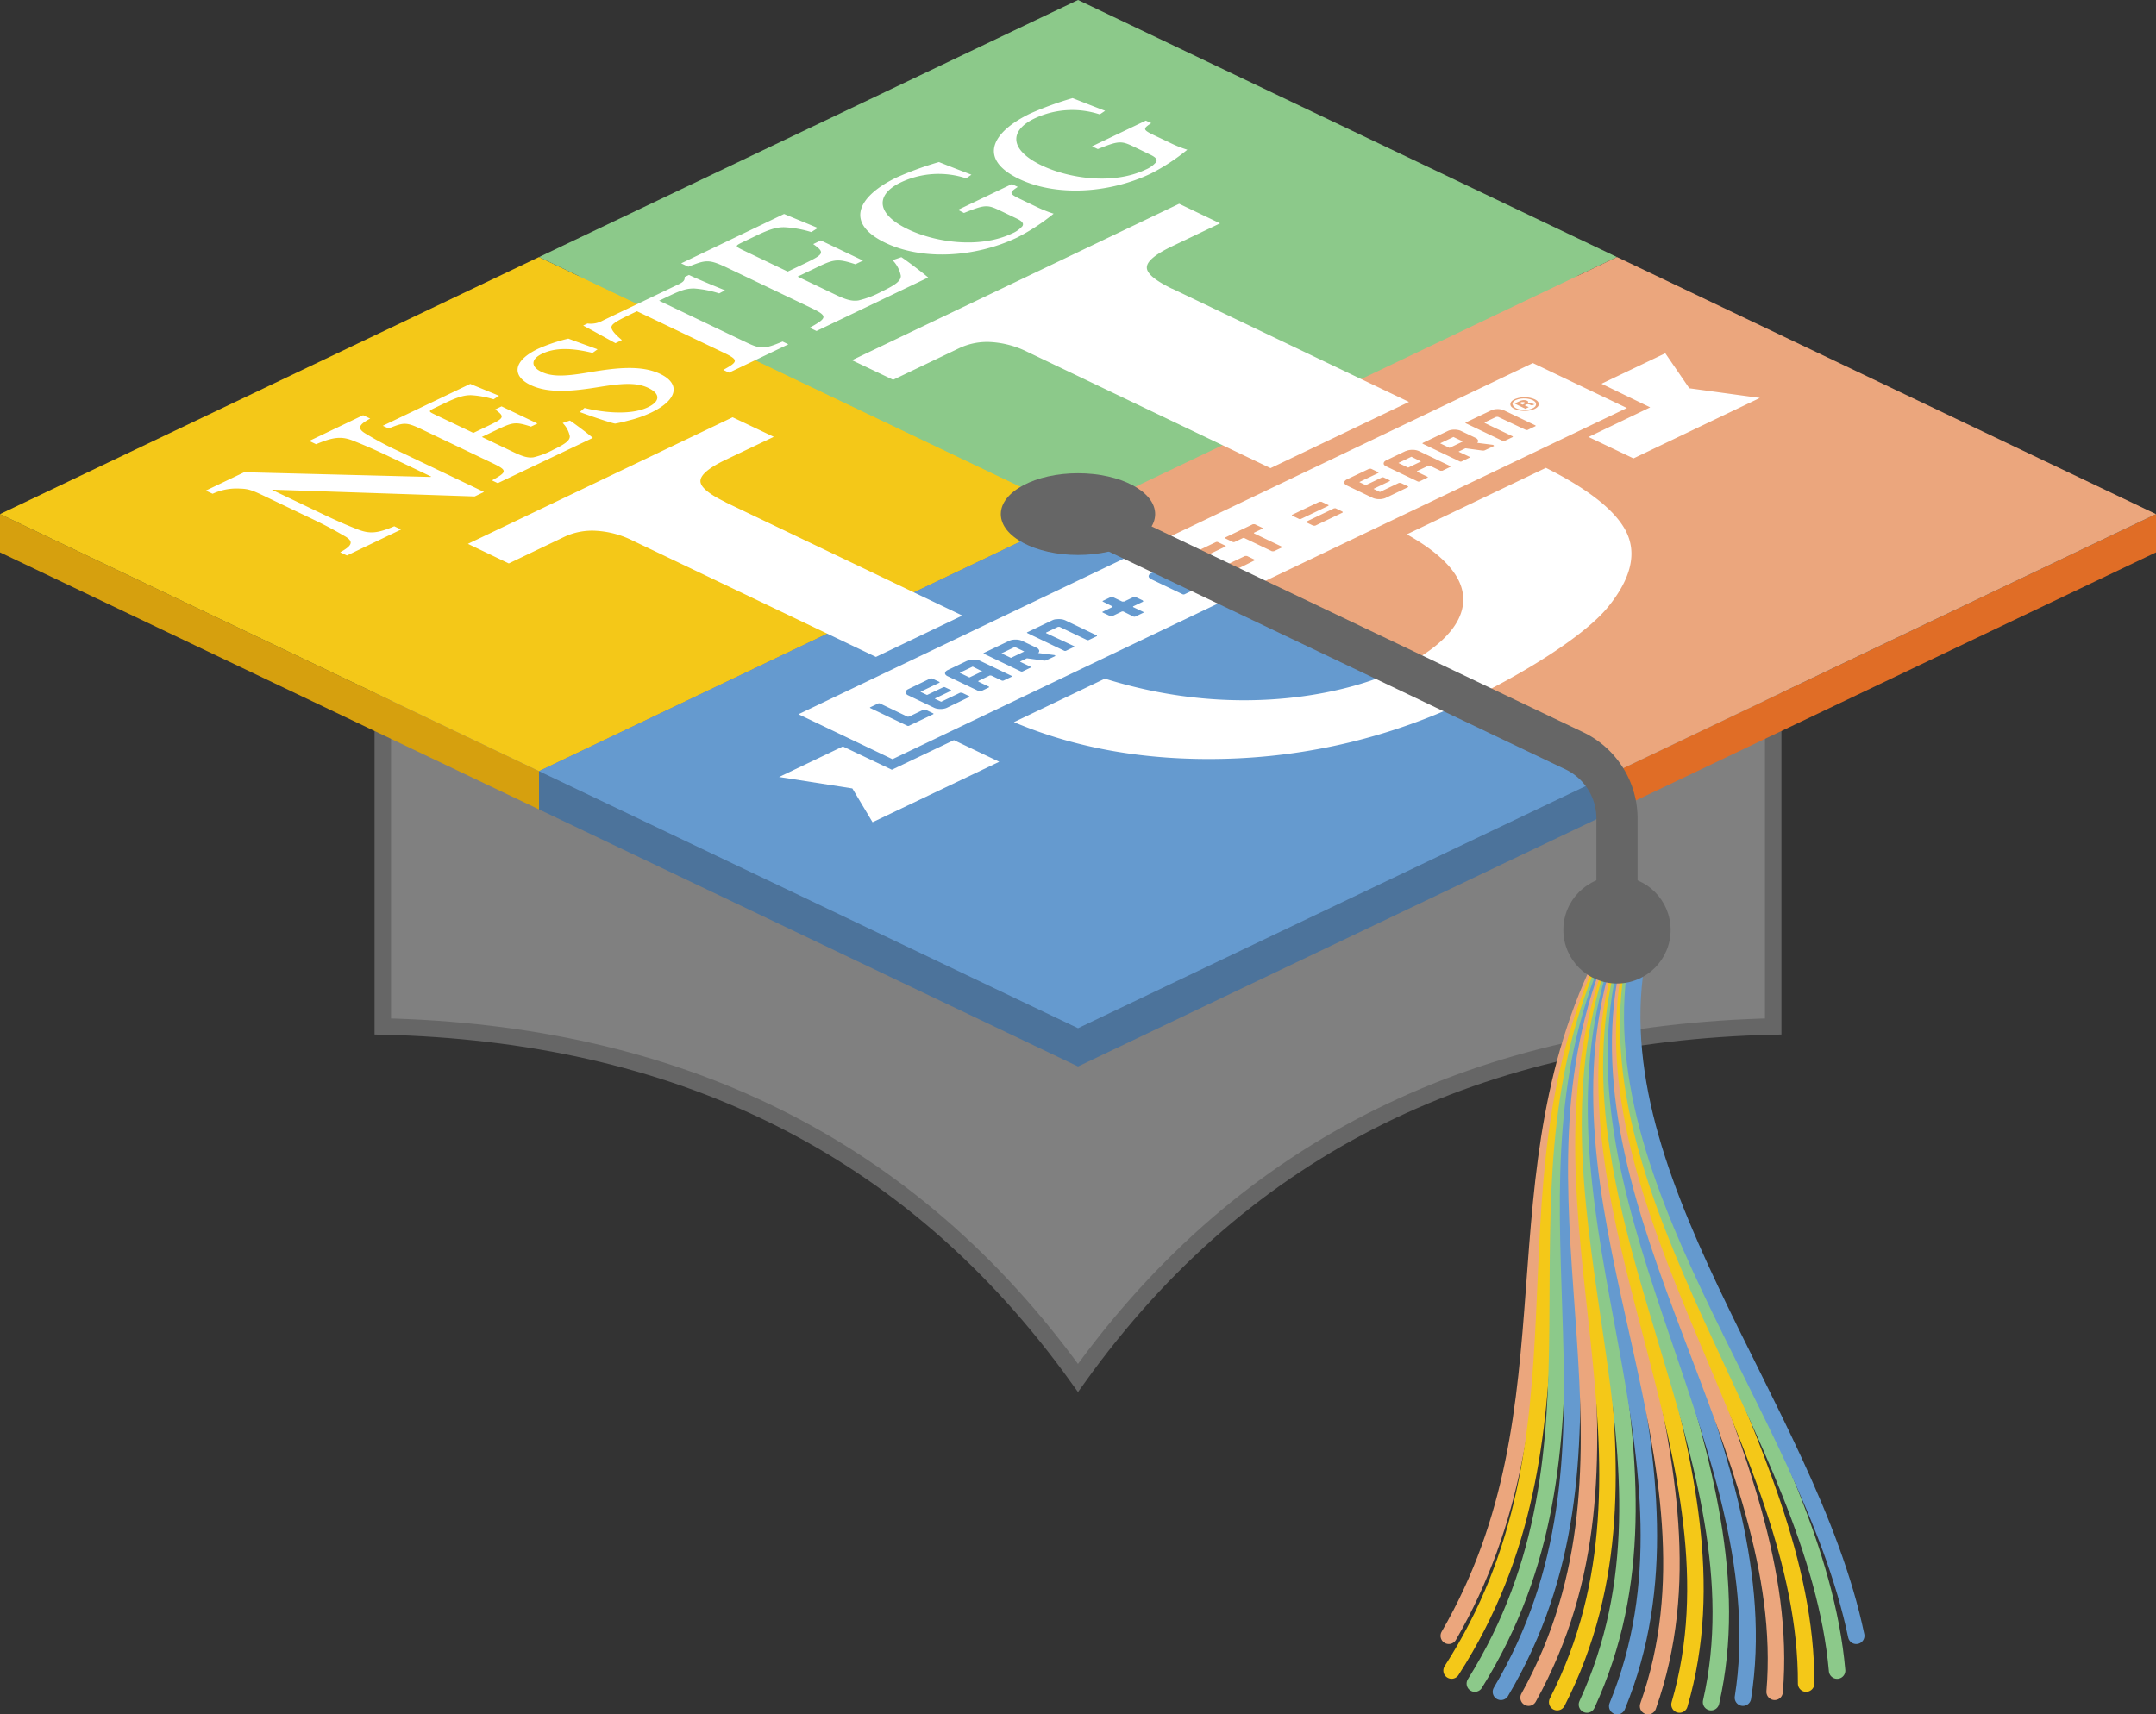 <svg xmlns="http://www.w3.org/2000/svg" viewBox="0 0 523.83 416.65"><rect x="0" y="0" width="523.83" height="416.65" fill="#333333" stroke="none"/><defs><style>.a{fill:gray;}.a,.k{stroke:#666;stroke-miterlimit:10;}.a,.l,.m,.n,.o{stroke-width:4px;}.b{fill:#e06d26;}.c{fill:#d6a00e;}.d{fill:#8cc98a;}.e{fill:#4c739b;}.f{fill:#f4c818;}.g{fill:#659acf;}.h{fill:#eba67d;}.i{fill:#666;}.j{fill:#fff;}.k,.l,.m,.n,.o{fill:none;}.k{stroke-width:10px;}.l{stroke:#eba67d;}.l,.m,.n,.o{stroke-linecap:round;stroke-linejoin:round;}.m{stroke:#f4c818;}.n{stroke:#8cc98a;}.o{stroke:#659acf;}</style></defs><path class="a" d="M430.83,111.73V249.46C360.41,251.1,303,277.54,261.91,334.87,220.79,277.54,163.42,251.1,93,249.46V111.73Z"/><polygon class="b" points="523.83 134.24 392.87 196.71 392.87 187.41 523.83 124.94 523.83 134.24"/><polygon class="c" points="130.96 187.41 130.96 196.71 0 134.24 0 124.94 130.96 187.41"/><polygon class="d" points="392.87 71.77 261.92 134.24 130.96 71.77 261.92 9.3 392.87 71.77"/><polygon class="e" points="392.87 196.71 261.92 259.18 130.96 196.71 130.96 187.41 392.87 187.41 392.87 196.71"/><polygon class="f" points="261.92 124.94 130.96 187.41 0 124.94 130.96 62.47 261.92 124.94"/><polygon class="d" points="392.87 62.47 261.92 124.94 130.96 62.47 261.92 0 392.87 62.47"/><polygon class="g" points="392.87 187.41 261.92 249.88 130.96 187.41 261.92 124.94 392.87 187.41"/><polygon class="h" points="523.83 124.94 392.87 187.41 261.92 124.94 392.87 62.47 523.83 124.94"/><ellipse class="i" cx="261.91" cy="124.94" rx="18.75" ry="9.93"/><path class="j" d="M369.79,97.7a2.66,2.66,0,0,0-.48.18l-.17.08.78.38.28-.14c.18-.08.28-.15.3-.23s0-.15-.19-.22a.89.89,0,0,0-.52,0Zm.88,1.67L368,98.07c.17-.08.42-.21.76-.36l.57-.27a3.18,3.18,0,0,1,.68-.19,1.85,1.85,0,0,1,1,.14c.22.11.31.22.28.33s-.11.21-.28.32a2.11,2.11,0,0,1,.55-.12,1.68,1.68,0,0,1,.84.18l.24.12.09,0,.11,0,.09,0-.68.33-.43-.15a1.25,1.25,0,0,0-.37-.14.77.77,0,0,0-.4,0,1.24,1.24,0,0,0-.28.09l-.17.07-.16.07,1,.46-.71.34Zm-3.14-1.15c0,.37.29.69.83,1a4.71,4.71,0,0,0,2,.41,4.59,4.59,0,0,0,2-.4c.57-.27.84-.59.84-1s-.29-.71-.85-1a4.83,4.83,0,0,0-2-.39,4.77,4.77,0,0,0-2.06.39c-.56.27-.82.6-.81,1Zm6.34,0c0,.45-.37.84-1,1.16a6.37,6.37,0,0,1-4.9,0c-.72-.35-1.06-.75-1-1.23s.39-.81,1-1.12a6.37,6.37,0,0,1,4.9,0c.69.33,1,.73,1,1.19ZM363,99.5a5,5,0,0,1,.84-.08,3.92,3.92,0,0,1,.84.08,3.06,3.06,0,0,1,.74.23l7.58,3.63c.07,0,.1.07.1.12s0,.09-.1.12l-1.87.9a.62.62,0,0,1-.25,0,.7.7,0,0,1-.24-.06L364,101.32a.55.55,0,0,0-.26,0,.52.52,0,0,0-.23,0l-2.66,1.27a.22.22,0,0,0-.14.13s0,.08.11.12l6.63,3.17c.18.08.17.16,0,.25l-1.86.89a.58.58,0,0,1-.5,0l-8.91-4.26c-.17-.08-.17-.16,0-.24l6.1-2.91a2.9,2.9,0,0,1,.72-.23Zm-9.87,6.7-3.23,1.54,2.29,1.1,3.24-1.55-2.3-1.09Zm9.69,2.06c.1,0,.16,0,.16.07s0,.07-.07.1l-2.15,1a1.15,1.15,0,0,1-.27.07,1.71,1.71,0,0,1-.32,0l-4-.54a.39.39,0,0,0-.15,0l-1.6.77s0,0,0,.06L357,111q.25.12,0,.24l-1.85.89a.57.57,0,0,1-.51,0l-8.91-4.26c-.17-.09-.17-.16,0-.25l6.07-2.9a2.85,2.85,0,0,1,.73-.23,4.78,4.78,0,0,1,.84-.08,4.67,4.67,0,0,1,.83.08,2.55,2.55,0,0,1,.75.23l3.54,1.69a1.1,1.1,0,0,1,.61.59.56.56,0,0,1-.21.63l0,0s0,.06,0,0h.06l3.92.5Zm-17.56,3.89L342.92,111l-3.16,1.51,2.37,1.13,3.15-1.51Zm-3.67-2.53a3.06,3.06,0,0,1,.74-.23,3.88,3.88,0,0,1,.83-.07,4,4,0,0,1,.84.07,3.78,3.78,0,0,1,.74.23l7.58,3.63c.06,0,.11.07.11.12s0,.09-.11.12l-1.86.9a.59.59,0,0,1-.27,0,.58.58,0,0,1-.25,0l-2.4-1.15a.76.76,0,0,0-.25-.06.51.51,0,0,0-.25,0l-2.67,1.27a.16.16,0,0,0-.1.12c0,.06,0,.09.11.13l2.41,1.15q.26.12,0,.24l-1.87.9a.55.55,0,0,1-.5,0l-7.58-3.63a1.88,1.88,0,0,1-.51-.34.58.58,0,0,1-.15-.41.75.75,0,0,1,.16-.4,1.58,1.58,0,0,1,.49-.35l4.76-2.28Zm-11.29,7.56,1.47.7a.09.09,0,0,0,.11,0l3.83-1.83A.72.72,0,0,1,336,116a.61.61,0,0,1,.24.06l1.35.64c.18.09.16.16,0,.25l-3.82,1.83c-.05,0,0,0,0,.06l1.44.69a.12.12,0,0,0,.13,0l4.52-2.16a.45.45,0,0,1,.25,0,.66.66,0,0,1,.25,0l1.69.81a.14.14,0,0,1,.09.12s0,.09-.09.12L336.68,121a3,3,0,0,1-.75.23,3.21,3.21,0,0,1-.83.08,3.86,3.86,0,0,1-.84-.08,3.06,3.06,0,0,1-.74-.23l-6.26-3a1.34,1.34,0,0,1-.49-.35.52.52,0,0,1-.16-.4.68.68,0,0,1,.16-.4,1.47,1.47,0,0,1,.49-.35l5.38-2.57a.43.43,0,0,1,.24,0,.53.53,0,0,1,.26,0l1.7.81a.12.12,0,0,1,.09.12c0,.05,0,.08-.1.11l-4.52,2.16c-.05,0,0,0,0,.06Zm-4.16,7.18c.07,0,.11.08.1.12s0,.09-.11.13l-6.57,3.14a.51.51,0,0,1-.25,0,.62.62,0,0,1-.25,0l-1.6-.77c-.18-.08-.18-.16,0-.24L324,123.6a.58.58,0,0,1,.26-.06.67.67,0,0,1,.26,0l1.6.77Zm-3.46-1.66c.08,0,.11.08.11.13s0,.09-.11.13l-6.57,3.14a.56.56,0,0,1-.52,0l-1.59-.76c-.07,0-.11-.08-.11-.12s0-.09.1-.13l6.57-3.14a.59.59,0,0,1,.27,0,.71.71,0,0,1,.26,0l1.59.76Zm-16,5.56c.07,0,.11.08.11.13a.17.17,0,0,1-.11.12l-1.91.91a.23.23,0,0,0-.12.12.17.17,0,0,0,.11.12l6.63,3.17a.18.18,0,0,1,.11.12c0,.05,0,.08-.09.12l-1.87.89a.54.54,0,0,1-.27,0,.47.47,0,0,1-.25,0l-6.63-3.17a.61.61,0,0,0-.24-.06.65.65,0,0,0-.24.06l-1.91.91a.62.62,0,0,1-.25.05.53.53,0,0,1-.26-.05l-1.78-.85c-.17-.08-.16-.16,0-.24l1.9-.91.5-.24,1.87-.9.49-.23,1.92-.92a.67.67,0,0,1,.26,0,.6.6,0,0,1,.24,0l1.78.85ZM293.19,135c0,.05,0,.08.12.12l4.36,2.08a.43.43,0,0,0,.23.05.6.6,0,0,0,.27-.06l4.3-2.06a.47.47,0,0,1,.27,0,.62.62,0,0,1,.25,0l1.78.85c.06,0,.1.07.1.12s0,.09-.11.12L302,137.6l-2.32,1.1-.25.12a2.73,2.73,0,0,1-.73.23,3.29,3.29,0,0,1-.83.08,4.71,4.71,0,0,1-.85-.08,2.84,2.84,0,0,1-.73-.24l-.24-.11-1-.47-3.13-1.5-.87-.42-1-.49a1.64,1.64,0,0,1-.5-.35.59.59,0,0,1-.15-.4.57.57,0,0,1,.16-.4,1.53,1.53,0,0,1,.48-.35l.25-.12,5.12-2.45a.55.55,0,0,1,.26-.05.51.51,0,0,1,.25.05l1.77.85q.12,0,.12.12a.18.18,0,0,1-.11.12l-4.31,2.06c-.08,0-.13.08-.14.13Zm-5,4.45-2.36-1.13-3.16,1.51L285,141l3.15-1.51ZM284.48,137a3.3,3.3,0,0,1,.75-.24,5.83,5.83,0,0,1,.83-.08,6.11,6.11,0,0,1,.84.08,3.06,3.06,0,0,1,.74.24l7.59,3.62a.15.15,0,0,1,.09.13s0,.08-.1.12l-1.87.89a.49.49,0,0,1-.25,0,.6.6,0,0,1-.26,0l-2.41-1.15a.66.66,0,0,0-.25-.06.78.78,0,0,0-.24.05l-2.67,1.28c-.07,0-.11.08-.11.12s0,.08.12.12l2.4,1.15c.18.09.17.17,0,.25l-1.85.89a.59.59,0,0,1-.52,0l-7.58-3.63a1.28,1.28,0,0,1-.49-.36.54.54,0,0,1-.16-.39.66.66,0,0,1,.16-.4,1.34,1.34,0,0,1,.49-.35l4.75-2.28Zm-6.82,9a.16.16,0,0,1,.1.12c0,.05,0,.09-.1.13l-2.27,1.08c-.07,0-.12.07-.1.12s0,.08.09.12l2.35,1.12q.12.06.12.12c0,.05,0,.09-.1.12l-1.88.9a.5.5,0,0,1-.26.05.74.74,0,0,1-.25-.05L273,148.65a.4.4,0,0,0-.24-.05.49.49,0,0,0-.25.05l-2.25,1.08a.72.72,0,0,1-.27.06.92.92,0,0,1-.25-.06l-1.78-.85c-.16-.08-.17-.16,0-.24l2.25-1.08a.14.14,0,0,0,.1-.12q0-.08-.12-.12L268,146.23c-.07,0-.1-.07-.1-.11s0-.09.1-.12l1.88-.9a.58.58,0,0,1,.25,0,.6.6,0,0,1,.24,0l2.26,1.08a.57.57,0,0,0,.27,0,.47.47,0,0,0,.24,0l2.27-1.09a.7.7,0,0,1,.25,0,.67.67,0,0,1,.26,0l1.78.85Zm-21.22,4.54a3.86,3.86,0,0,1,.84-.08,4.54,4.54,0,0,1,.82.07,3.48,3.48,0,0,1,.75.24l7.58,3.63c.06,0,.1.07.1.12s0,.08-.1.12l-1.87.89a.44.44,0,0,1-.25.05.54.54,0,0,1-.24-.05l-6.63-3.18a.71.71,0,0,0-.26,0,.49.49,0,0,0-.24.05l-2.66,1.28c-.08,0-.12.07-.13.11s0,.08.12.12L260.9,157c.17.09.17.17,0,.25l-1.86.89a.55.55,0,0,1-.5,0l-8.91-4.27c-.17-.08-.17-.15,0-.23l6.07-2.91a2.86,2.86,0,0,1,.75-.23Zm-9.87,6.69-3.24,1.55,2.29,1.1,3.24-1.55-2.29-1.1Zm9.67,2.07c.11,0,.16,0,.18.07s0,.07-.09.1l-2.13,1a.77.77,0,0,1-.28.07,1.1,1.1,0,0,1-.31,0l-4-.54a.39.39,0,0,0-.15,0l-1.6.77s0,0,0,.06l2.5,1.2q.27.12,0,.24l-1.85.89a.57.57,0,0,1-.51,0l-8.91-4.26c-.17-.08-.16-.16,0-.25l6.07-2.9a3.14,3.14,0,0,1,.75-.24,4.57,4.57,0,0,1,.83-.07,4.65,4.65,0,0,1,.83.07,3.32,3.32,0,0,1,.75.23l3.54,1.69a1.09,1.09,0,0,1,.6.6.54.54,0,0,1-.2.63l0,0c-.05,0,0,.05,0,.05h.06l3.91.5Zm-17.55,3.89L236.33,162l-3.16,1.51,2.36,1.13,3.16-1.51ZM235,160.61a3.14,3.14,0,0,1,.75-.23,3.89,3.89,0,0,1,.83-.08,4.67,4.67,0,0,1,.83.08,2.55,2.55,0,0,1,.75.23l7.59,3.63a.17.17,0,0,1,.1.12.19.19,0,0,1-.11.13l-1.87.89a.62.62,0,0,1-.25.05.86.86,0,0,1-.26-.05l-2.4-1.15a.82.82,0,0,0-.26-.06.57.57,0,0,0-.24,0l-2.67,1.28a.2.2,0,0,0-.11.12s0,.09.12.13l2.4,1.15c.18.08.17.16,0,.25l-1.84.88a.59.59,0,0,1-.52,0l-7.58-3.63a1.26,1.26,0,0,1-.49-.35.52.52,0,0,1-.16-.4.64.64,0,0,1,.17-.4,1.32,1.32,0,0,1,.49-.36l4.74-2.27Zm-11.29,7.56,1.47.7a.13.13,0,0,0,.12,0l3.83-1.83a.53.53,0,0,1,.26-.06.51.51,0,0,1,.25.06l1.35.64c.18.08.16.16,0,.24l-3.83,1.83s0,.05,0,.07l1.44.69a.12.12,0,0,0,.14,0l4.51-2.15a.47.47,0,0,1,.25,0,.53.53,0,0,1,.26,0l1.68.81c.06,0,.1.07.1.12a.14.14,0,0,1-.09.12L230.08,172a2.69,2.69,0,0,1-.74.23,3.74,3.74,0,0,1-.84.08,4.49,4.49,0,0,1-.83-.08,2.68,2.68,0,0,1-.74-.24l-6.26-3a1.37,1.37,0,0,1-.49-.35.57.57,0,0,1-.17-.4.83.83,0,0,1,.17-.4,1.45,1.45,0,0,1,.49-.36L226,164.9a.61.61,0,0,1,.24,0,.42.42,0,0,1,.26,0l1.71.81c.06,0,.1.07.08.12s0,.08-.1.11l-4.51,2.16c-.05,0,0,0,0,.06Zm.71,4.32a.54.54,0,0,1,.27-.05.65.65,0,0,1,.24.06l1.77.85a.19.19,0,0,1,.12.11s0,.09-.11.13l-5.8,2.77a.56.56,0,0,1-.52,0l-8.9-4.26c-.17-.08-.17-.16,0-.24l1.84-.88a.54.54,0,0,1,.51,0l6.63,3.18a.71.71,0,0,0,.26,0,.57.57,0,0,0,.25-.06l3.43-1.64Zm148-84.25L194,173.58l22.84,10.92L395.28,99.16,372.44,88.24Zm13.46,17.92,11,5.24,30.71-14.69-17.15-2.35-5.83-8.51-15.5,7.41L400.94,99l-15,7.21ZM231.78,179.88l11,5.25L212,199.82l-4.91-8.21-17.8-2.78,15.5-7.42,11.9,5.66,15.07-7.19Zm123.75-34.27q0,9.44-17.24,17.71c-7.74,3.7-35.07,12.48-69.84,1.61l-22.1,10.57q22.62,9.56,50.81,8.92a144.66,144.66,0,0,0,59.71-14.35c13.6-6.51,28.24-15.65,33.86-22.6S397.79,134.36,395,129c-2.62-5-9.11-10.14-19.4-15.3l-33.79,16.16q13.67,7.66,13.71,15.77ZM284.77,70.17q-6.19-3-6.13-5.18c0-1.48,2.08-3.2,6.14-5.14l11.65-5.57-9.94-4.76L207,87.54,217,92.3l16.13-7.72a15.84,15.84,0,0,1,7.64-1.45,23,23,0,0,1,8.92,2.42l59,28.22,33.64-16.09-57.5-27.51ZM176.31,122.05c-4.12-2-6.17-3.7-6.13-5.18s2.08-3.2,6.14-5.14L188,106.16,178,101.41l-64.32,30.76,9.94,4.76,13.61-6.52A15.88,15.88,0,0,1,144.9,129a22.79,22.79,0,0,1,8.92,2.43l59,28.22,21-10.05-57.5-27.51ZM279.72,29.92c-2.06,1.36-2.12,1.6.65,2.93L284,34.57a29,29,0,0,0,4.47,1.82,49.08,49.08,0,0,1-8.86,5.8c-10.53,5-23.26,5.48-32,1.3-10.11-4.84-6.67-11.42,2.79-15.94a80.88,80.88,0,0,1,10.2-3.7c1.69.67,4.24,1.67,7.9,3.08l-1.3.88a21.44,21.44,0,0,0-15.88,1c-6.08,2.91-6.18,7.59,1.78,11.4,6.51,3.11,17.23,4.81,25.27,1a6.74,6.74,0,0,0,2.52-1.8c.3-.57.1-1.1-1.39-1.81l-4-1.94c-3.09-1.47-3.67-1.49-8.77.57l-1.41-.67,13.08-6.25,1.4.67ZM247.25,45.45c-2.06,1.37-2.12,1.6.65,2.93l3.61,1.73A31.17,31.17,0,0,0,256,51.93a49.82,49.82,0,0,1-8.86,5.79c-10.52,5-23.26,5.49-32,1.3-10.11-4.84-6.67-11.41,2.8-15.94a80.85,80.85,0,0,1,10.19-3.7c1.67.68,4.23,1.68,7.9,3.08l-1.3.87a21.46,21.46,0,0,0-15.87,1c-6.09,2.91-6.2,7.59,1.77,11.4,6.5,3.11,17.24,4.8,25.28,1a6.8,6.8,0,0,0,2.52-1.8c.3-.57.09-1.1-1.4-1.81l-4.05-1.94c-3.08-1.47-3.66-1.49-8.77.58L232.76,51l13.08-6.26,1.41.67ZM219,62.5c1.73,1.15,5.45,4,6.51,4.94l-27.13,13-1.65-.79c4.36-2.44,4.48-2.84.14-4.92l-20.11-9.62c-4.55-2.17-5.23-2-9.52-.29L165.5,64l25-12c1.1.47,5,2.07,8.2,3.4l-1.58,1a27.07,27.07,0,0,0-6.46-1.17c-1.85-.06-3.69.47-7,2.08l-3.15,1.51c-1.89.91-1.95,1-.29,1.83L191.39,66l4.19-2c4.65-2.23,4.89-2.63,2-4.68l1.85-.89,10.25,4.9-1.85.89c-4.45-1.44-5.2-1.28-9.85,1l-4.18,2,9.2,4.4c2.48,1.19,3.94,1.63,5.54,1.4a23,23,0,0,0,5.68-2.17c3.3-1.57,4.72-2.6,4.64-3.85a7.39,7.39,0,0,0-2-3.77L219,62.5Zm-44.25,8.81a26,26,0,0,0-6.12-1.2c-1.71,0-3,.34-6,1.78l-2.49,1.19,21.07,10.08c3.65,1.75,4.43,1.71,8.93-.15l1.4.67-14.4,6.89-1.41-.67c3.67-2,3.77-2.43.12-4.18L154.75,75.64l-2.07,1c-3.78,1.81-4.27,2.43-4.09,3.13s1,1.6,2.51,2.88l-1.56.75c-2.8-1.51-5.66-3.14-7.85-4.28l1.05-.5a5.92,5.92,0,0,0,3.7-.71l18.48-8.84c1.2-.58,1.48-1,1.43-1.75l1.05-.5c1.89.91,5.77,2.54,8.75,3.73l-1.44.77ZM144,85.77c-3.7-.89-8.43-1.65-12.27.19-2.9,1.38-2.68,3.22-.21,4.39,2.72,1.31,6.07,1.1,11.84.1,6.49-1.09,12.48-1.76,17.06.43,4.88,2.33,4.36,6.25-2.19,9.38a27.91,27.91,0,0,1-5.25,1.87c-1.59.43-2.73.68-3.54.82-1.49-.3-5.78-1.79-8.57-2.81l1.15-1c3.6.93,10.84,2,15.37-.15,3.1-1.48,3.05-3.31.11-4.72s-6.67-1.06-11.84-.23c-6.15,1-12.25,1.69-16.74-.46s-4.49-5.8,1.84-8.83a42.19,42.19,0,0,1,7.33-2.46c1.81.7,3.94,1.44,7.09,2.6l-1.18.85Zm-5.52,16.44c1.48,1,4.64,3.38,5.55,4.21l-23.09,11-1.41-.67c3.72-2.07,3.83-2.42.13-4.19l-17.11-8.18c-3.87-1.86-4.46-1.74-8.11-.25L93,103.48,114.25,93.3l7,2.88-1.33.86a22.85,22.85,0,0,0-5.51-1c-1.57,0-3.13.41-6,1.77l-2.69,1.29c-1.61.77-1.67.87-.26,1.55l9.55,4.56,3.55-1.7c4-1.9,4.17-2.24,1.74-4l1.56-.75,8.72,4.17-1.57.75c-3.77-1.22-4.41-1.09-8.38.81l-3.56,1.7,7.83,3.75c2.12,1,3.36,1.39,4.72,1.2a19.65,19.65,0,0,0,4.82-1.85c2.82-1.35,4.05-2.23,4-3.28a6.29,6.29,0,0,0-1.73-3.21l1.79-.61Zm-48.52-.49c-2.78,1.48-3.25,2.39-1.18,3.63a77.77,77.77,0,0,0,8.18,4.34l20.64,9.87-2.27,1.09L66.22,119l-.11.05,12.14,5.81c4.6,2.21,7.16,3.22,8.87,3.88,2.7,1,4.56.92,8.67-.84l1.65.79L84.3,135l-1.65-.78c2.83-1.56,3.36-2.55,1.32-3.8-1.55-.88-3.6-2.14-8.2-4.34l-11-5.27c-3.51-1.68-4.29-2-6.51-2.07A13.84,13.84,0,0,0,51.66,120L50,119.23l9.34-4.47,45.28,1.15.15-.08-10.34-4.94c-4.66-2.23-7.34-3.26-9-3.93-2.54-.91-4.51-.76-8.63,1l-1.66-.8,13.08-6.25,1.66.79Z"/><path class="k" d="M261.91,124.94,382.5,182.46a18.22,18.22,0,0,1,10.37,16.44V226"/><path class="l" d="M391.62,229.18C361.57,285.3,384.5,341.42,352,397.54"/><path class="m" d="M390.06,233.45c-26.81,57.51-.37,115-37.38,172.54"/><path class="n" d="M389.93,235.05c-24.77,58,4.67,116.07-31.6,174.11"/><path class="o" d="M390.11,236.06c-23,58.37,9.17,116.74-25.44,175.1"/><path class="l" d="M390.44,236.78c-21.38,58.6,13.43,117.2-19.05,175.8"/><path class="m" d="M390.85,237.33C371,296.11,408.39,354.89,378.34,413.67"/><path class="n" d="M391.37,237.62c-18.4,58.88,21.4,117.76-5.8,176.63"/><path class="o" d="M391.93,237.82c-17,58.95,25.18,117.89,1,176.83"/><path class="l" d="M392.54,237.82c-15.76,58.95,28.74,117.89,7.88,176.83"/><path class="m" d="M393.21,237.62c-14.62,58.88,32.07,117.76,14.85,176.63"/><path class="n" d="M393.9,237.33c-13.55,58.78,35.26,117.56,21.83,176.34"/><path class="o" d="M394.63,236.78C382,295.38,432.76,354,423.47,412.58"/><path class="l" d="M395.38,236.06c-11.84,58.37,40.75,116.74,35.79,175.1"/><path class="m" d="M396.17,235.05c-11.26,58,42.93,116.07,42.65,174.11"/><path class="n" d="M397.06,233.45C386,291,441.3,348.47,446.35,406"/><path class="o" d="M398.55,229.18C385.69,285.3,439.3,341.42,451,397.54"/><circle class="i" cx="392.87" cy="225.99" r="13.03"/></svg>